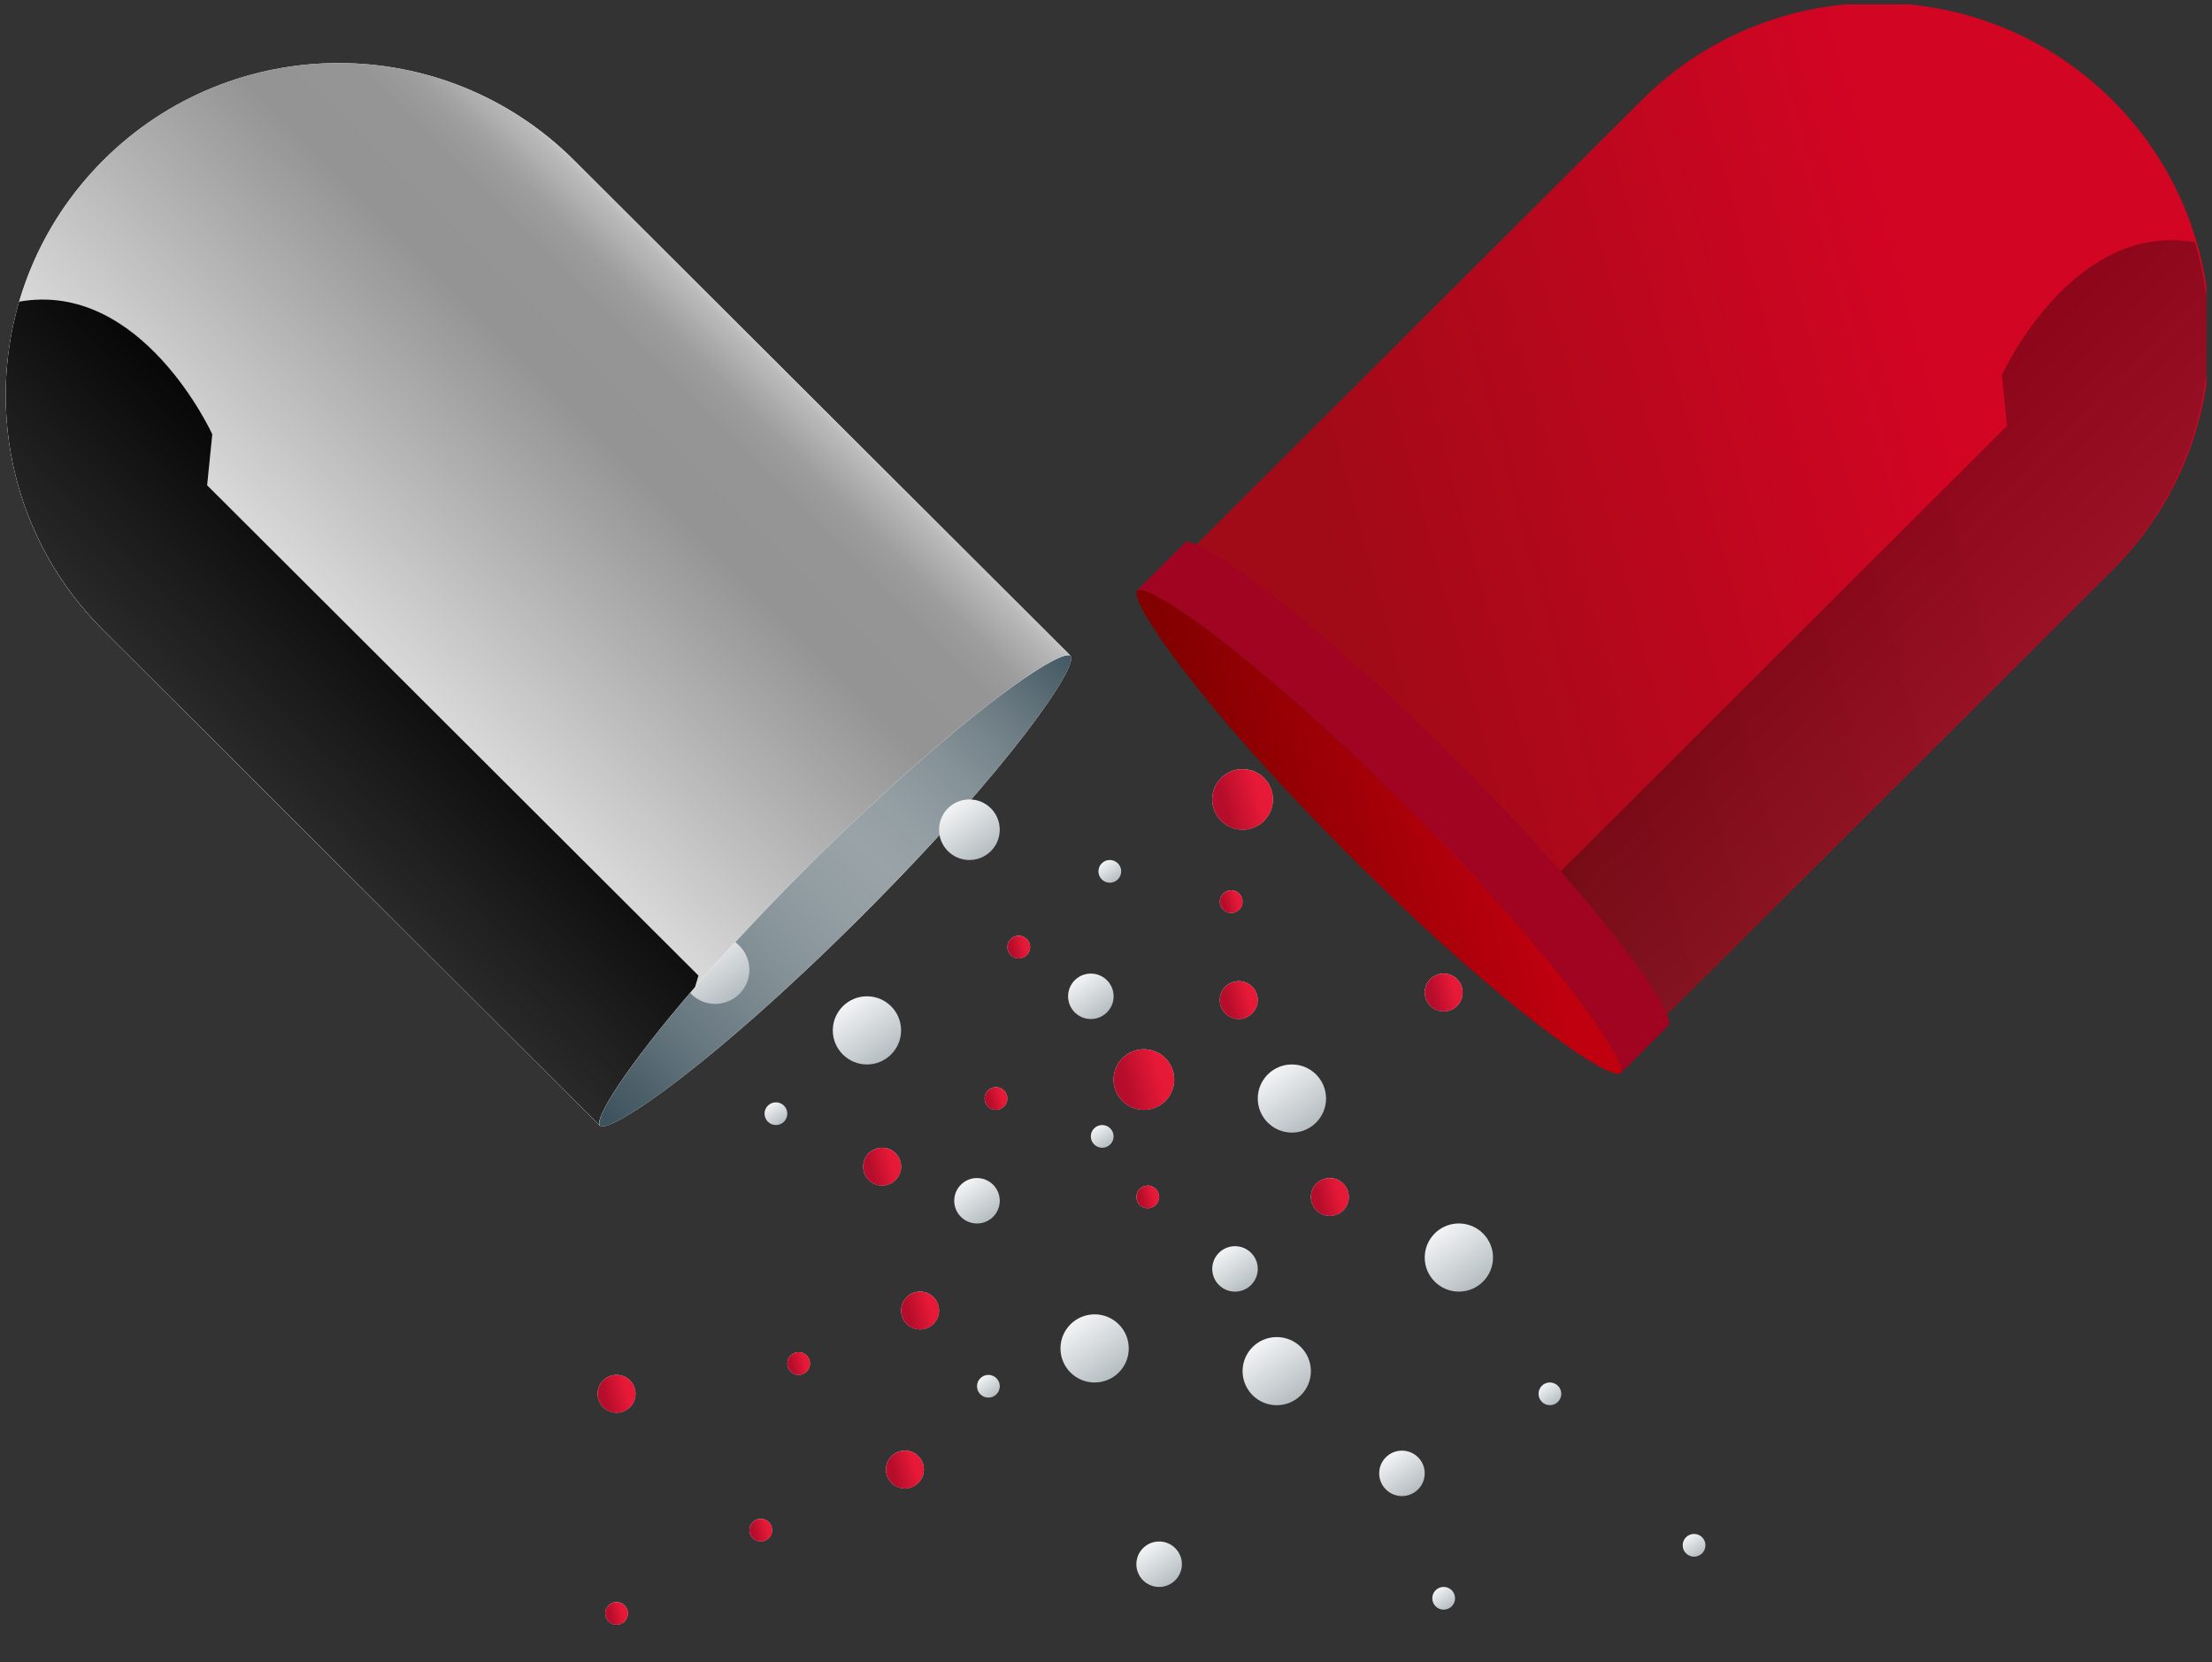 <svg width="193" height="145" viewBox="0 0 193 145" fill="none" xmlns="http://www.w3.org/2000/svg">
<rect x="0" y="0" width="193" height="145" fill="#333333" stroke="none"/>
<g clip-path="url(#clip0_1478_3819)">
<path style="mix-blend-mode:multiply" d="M52.335 98.2C51.58 97.447 57.347 88.721 70.403 75.669C70.476 75.596 70.542 75.523 70.615 75.457C70.687 75.385 70.76 75.312 70.826 75.246C83.909 62.226 92.655 56.466 93.41 57.219C94.164 57.979 88.332 66.791 75.13 79.969C61.922 93.147 53.09 98.966 52.328 98.207L52.335 98.2Z" fill="url(#paint0_linear_1478_3819)"/>
<path d="M52.335 98.2C51.58 97.447 57.347 88.721 70.403 75.669C70.476 75.596 70.542 75.523 70.615 75.457C70.687 75.385 70.76 75.312 70.826 75.246C83.909 62.226 92.655 56.466 93.41 57.219C94.164 57.979 88.332 66.791 75.13 79.969C61.922 93.147 53.09 98.966 52.328 98.207L52.335 98.2Z" fill="url(#paint1_linear_1478_3819)"/>
<ellipse cx="62.405" cy="84.599" rx="2.979" ry="2.972" fill="url(#paint2_linear_1478_3819)"/>
<path d="M70.834 75.239C70.761 75.312 70.688 75.378 70.622 75.451C70.549 75.523 70.476 75.596 70.41 75.669C57.361 88.721 51.587 97.447 52.342 98.2L9.01 54.974C-2.331 43.658 -2.331 25.308 9.01 13.986C20.351 2.671 38.743 2.671 50.091 13.986L93.417 57.213C92.662 56.46 83.916 62.22 70.834 75.239Z" fill="#ECF9FF"/>
<path style="mix-blend-mode:multiply" d="M93.415 57.213L50.083 13.986C38.742 2.671 20.349 2.671 9.008 13.986C5.44 17.547 2.997 21.801 1.672 26.312C-1.214 36.148 1.229 47.212 9.008 54.967L52.334 98.193C51.811 97.672 54.492 93.213 60.65 86.085C63.265 83.054 66.509 79.553 70.402 75.662L70.832 75.233C77.373 68.72 82.829 64.03 86.748 61.057C90.661 58.085 93.038 56.836 93.415 57.213Z" fill="url(#paint3_linear_1478_3819)"/>
<path style="mix-blend-mode:color-dodge" d="M52.334 98.2C51.811 97.678 54.492 93.22 60.65 86.092L60.941 85.102L18.072 42.331L18.522 37.885C18.522 37.885 12.391 24.423 1.672 26.313C-1.214 36.148 1.229 47.212 9.008 54.967L52.334 98.194V98.2Z" fill="url(#paint4_linear_1478_3819)"/>
<ellipse cx="126.957" cy="75.021" rx="2.648" ry="2.642" fill="url(#paint5_linear_1478_3819)"/>
<ellipse cx="126.957" cy="75.021" rx="2.648" ry="2.642" fill="url(#paint6_linear_1478_3819)"/>
<path d="M100.362 51.518L143.238 8.74C154.579 -2.575 172.971 -2.575 184.312 8.74C187.881 12.301 190.324 16.555 191.648 21.066C194.535 30.902 192.092 41.966 184.312 49.721L141.437 92.498C141.966 91.976 139.278 87.518 133.121 80.39C130.506 77.358 127.262 73.857 123.369 69.967L122.939 69.537C116.397 63.024 110.942 58.328 107.022 55.362C103.103 52.396 100.733 51.141 100.355 51.518H100.362Z" fill="url(#paint7_linear_1478_3819)"/>
<path style="mix-blend-mode:color-dodge" d="M140.857 93.019C141.38 92.497 138.699 88.038 132.542 80.911L132.251 79.92L175.12 37.149L174.669 32.704C174.669 32.704 180.8 19.242 191.519 21.131C194.406 30.967 191.963 42.031 184.183 49.786L140.857 93.012V93.019Z" fill="url(#paint8_linear_1478_3819)" fill-opacity="0.34"/>
<g clip-path="url(#clip1_1478_3819)">
<g style="mix-blend-mode:multiply">
<path d="M141.41 93.609C142.184 92.836 136.259 83.873 122.852 70.463C122.779 70.391 122.706 70.318 122.633 70.245C122.56 70.173 122.488 70.1 122.415 70.027C108.975 56.651 99.99 50.739 99.216 51.512C98.435 52.292 104.426 61.341 117.992 74.876C131.558 88.41 140.628 94.388 141.41 93.609Z" fill="url(#paint9_linear_1478_3819)"/>
</g>
<path d="M99.215 51.512L103.392 47.344C104.167 46.571 113.145 52.483 126.585 65.859L127.028 66.302C140.435 79.711 146.361 88.668 145.586 89.448L141.409 93.616C142.183 92.843 136.258 83.879 122.851 70.47L122.407 70.028C115.687 63.343 110.086 58.521 106.061 55.462C102.042 52.411 99.606 51.129 99.215 51.512Z" fill="#A10421"/>
</g>
<ellipse cx="84.582" cy="72.379" rx="2.648" ry="2.642" fill="url(#paint10_linear_1478_3819)"/>
<ellipse cx="108.418" cy="69.736" rx="2.648" ry="2.642" fill="url(#paint11_linear_1478_3819)"/>
<ellipse cx="108.418" cy="69.736" rx="2.648" ry="2.642" fill="url(#paint12_linear_1478_3819)"/>
<ellipse cx="99.808" cy="94.177" rx="2.648" ry="2.642" fill="url(#paint13_linear_1478_3819)"/>
<ellipse cx="99.808" cy="94.177" rx="2.648" ry="2.642" fill="url(#paint14_linear_1478_3819)"/>
<ellipse cx="125.964" cy="86.581" rx="1.655" ry="1.651" fill="url(#paint15_linear_1478_3819)"/>
<ellipse cx="125.964" cy="86.581" rx="1.655" ry="1.651" fill="url(#paint16_linear_1478_3819)"/>
<ellipse cx="108.085" cy="87.241" rx="1.655" ry="1.651" fill="url(#paint17_linear_1478_3819)"/>
<ellipse cx="108.085" cy="87.241" rx="1.655" ry="1.651" fill="url(#paint18_linear_1478_3819)"/>
<ellipse cx="116.03" cy="104.417" rx="1.655" ry="1.651" fill="url(#paint19_linear_1478_3819)"/>
<ellipse cx="116.03" cy="104.417" rx="1.655" ry="1.651" fill="url(#paint20_linear_1478_3819)"/>
<ellipse cx="76.968" cy="101.772" rx="1.655" ry="1.651" fill="url(#paint21_linear_1478_3819)"/>
<ellipse cx="76.968" cy="101.772" rx="1.655" ry="1.651" fill="url(#paint22_linear_1478_3819)"/>
<ellipse cx="86.899" cy="95.829" rx="0.993" ry="0.991" fill="url(#paint23_linear_1478_3819)"/>
<ellipse cx="86.899" cy="95.829" rx="0.993" ry="0.991" fill="url(#paint24_linear_1478_3819)"/>
<ellipse cx="107.423" cy="78.655" rx="0.993" ry="0.991" fill="url(#paint25_linear_1478_3819)"/>
<ellipse cx="107.423" cy="78.655" rx="0.993" ry="0.991" fill="url(#paint26_linear_1478_3819)"/>
<ellipse cx="100.142" cy="104.415" rx="0.993" ry="0.991" fill="url(#paint27_linear_1478_3819)"/>
<ellipse cx="100.142" cy="104.415" rx="0.993" ry="0.991" fill="url(#paint28_linear_1478_3819)"/>
<ellipse cx="66.376" cy="133.479" rx="0.993" ry="0.991" fill="url(#paint29_linear_1478_3819)"/>
<ellipse cx="66.376" cy="133.479" rx="0.993" ry="0.991" fill="url(#paint30_linear_1478_3819)"/>
<ellipse cx="53.798" cy="140.745" rx="0.993" ry="0.991" fill="url(#paint31_linear_1478_3819)"/>
<ellipse cx="53.798" cy="140.745" rx="0.993" ry="0.991" fill="url(#paint32_linear_1478_3819)"/>
<ellipse cx="88.888" cy="82.618" rx="0.993" ry="0.991" fill="url(#paint33_linear_1478_3819)"/>
<ellipse cx="88.888" cy="82.618" rx="0.993" ry="0.991" fill="url(#paint34_linear_1478_3819)"/>
<ellipse cx="69.684" cy="118.948" rx="0.993" ry="0.991" fill="url(#paint35_linear_1478_3819)"/>
<ellipse cx="69.684" cy="118.948" rx="0.993" ry="0.991" fill="url(#paint36_linear_1478_3819)"/>
<ellipse cx="80.28" cy="114.323" rx="1.655" ry="1.651" fill="url(#paint37_linear_1478_3819)"/>
<ellipse cx="80.28" cy="114.323" rx="1.655" ry="1.651" fill="url(#paint38_linear_1478_3819)"/>
<ellipse cx="78.956" cy="128.194" rx="1.655" ry="1.651" fill="url(#paint39_linear_1478_3819)"/>
<ellipse cx="78.956" cy="128.194" rx="1.655" ry="1.651" fill="url(#paint40_linear_1478_3819)"/>
<ellipse cx="53.796" cy="121.589" rx="1.655" ry="1.651" fill="url(#paint41_linear_1478_3819)"/>
<ellipse cx="53.796" cy="121.589" rx="1.655" ry="1.651" fill="url(#paint42_linear_1478_3819)"/>
<ellipse cx="75.643" cy="89.883" rx="2.979" ry="2.972" fill="url(#paint43_linear_1478_3819)"/>
<ellipse cx="112.721" cy="95.828" rx="2.979" ry="2.972" fill="url(#paint44_linear_1478_3819)"/>
<ellipse cx="95.507" cy="117.627" rx="2.979" ry="2.972" fill="url(#paint45_linear_1478_3819)"/>
<ellipse cx="111.397" cy="119.609" rx="2.979" ry="2.972" fill="url(#paint46_linear_1478_3819)"/>
<ellipse cx="127.288" cy="109.699" rx="2.979" ry="2.972" fill="url(#paint47_linear_1478_3819)"/>
<ellipse cx="95.178" cy="86.911" rx="1.986" ry="1.982" fill="url(#paint48_linear_1478_3819)"/>
<ellipse cx="96.169" cy="99.132" rx="0.993" ry="0.991" fill="url(#paint49_linear_1478_3819)"/>
<ellipse cx="125.962" cy="139.424" rx="0.993" ry="0.991" fill="url(#paint50_linear_1478_3819)"/>
<ellipse cx="96.833" cy="76.012" rx="0.993" ry="0.991" fill="url(#paint51_linear_1478_3819)"/>
<ellipse cx="67.7" cy="97.151" rx="0.993" ry="0.991" fill="url(#paint52_linear_1478_3819)"/>
<path d="M136.224 121.588C136.224 122.136 135.78 122.579 135.231 122.579C134.683 122.579 134.238 122.136 134.238 121.588C134.238 121.041 134.683 120.598 135.231 120.598C135.78 120.598 136.224 121.041 136.224 121.588Z" fill="url(#paint53_linear_1478_3819)"/>
<path d="M148.803 134.801C148.803 135.349 148.358 135.792 147.81 135.792C147.261 135.792 146.816 135.349 146.816 134.801C146.816 134.254 147.261 133.811 147.81 133.811C148.358 133.811 148.803 134.254 148.803 134.801Z" fill="url(#paint54_linear_1478_3819)"/>
<ellipse cx="86.239" cy="120.928" rx="0.993" ry="0.991" fill="url(#paint55_linear_1478_3819)"/>
<ellipse cx="122.322" cy="128.525" rx="1.986" ry="1.982" fill="url(#paint56_linear_1478_3819)"/>
<ellipse cx="85.244" cy="104.747" rx="1.986" ry="1.982" fill="url(#paint57_linear_1478_3819)"/>
<ellipse cx="107.756" cy="110.691" rx="1.986" ry="1.982" fill="url(#paint58_linear_1478_3819)"/>
<ellipse cx="101.135" cy="136.452" rx="1.986" ry="1.982" fill="url(#paint59_linear_1478_3819)"/>
</g>
<defs>
<linearGradient id="paint0_linear_1478_3819" x1="70.557" y1="75.387" x2="75.065" y2="79.904" gradientUnits="userSpaceOnUse">
<stop stop-color="#BABABA"/>
<stop offset="1" stop-color="white"/>
</linearGradient>
<linearGradient id="paint1_linear_1478_3819" x1="53.137" y1="97.4" x2="94.124" y2="56.32" gradientUnits="userSpaceOnUse">
<stop stop-color="#3D535E"/>
<stop offset="0.03" stop-color="#455A64"/>
<stop offset="0.18" stop-color="#697981"/>
<stop offset="0.33" stop-color="#839096"/>
<stop offset="0.46" stop-color="#939EA3"/>
<stop offset="0.56" stop-color="#99A3A8"/>
<stop offset="0.64" stop-color="#939EA3"/>
<stop offset="0.74" stop-color="#849197"/>
<stop offset="0.85" stop-color="#6C7B83"/>
<stop offset="0.96" stop-color="#495E68"/>
<stop offset="1" stop-color="#3D535E"/>
</linearGradient>
<linearGradient id="paint2_linear_1478_3819" x1="59.426" y1="81.627" x2="64.624" y2="89.069" gradientUnits="userSpaceOnUse">
<stop stop-color="white"/>
<stop offset="1" stop-color="#A1ABB0"/>
</linearGradient>
<linearGradient id="paint3_linear_1478_3819" x1="20.403" y1="66.339" x2="61.754" y2="24.894" gradientUnits="userSpaceOnUse">
<stop stop-color="white"/>
<stop offset="0.73" stop-color="#949494"/>
<stop offset="0.86" stop-color="#959595"/>
<stop offset="0.91" stop-color="#9D9D9D"/>
<stop offset="0.94" stop-color="#A9A9A9"/>
<stop offset="0.98" stop-color="#BABABA"/>
<stop offset="1" stop-color="#CFCFCF"/>
</linearGradient>
<linearGradient id="paint4_linear_1478_3819" x1="35.511" y1="53.77" x2="21.849" y2="67.464" gradientUnits="userSpaceOnUse">
<stop stop-color="#080808"/>
<stop offset="1" stop-color="#292929"/>
</linearGradient>
<linearGradient id="paint5_linear_1478_3819" x1="124.309" y1="72.379" x2="128.929" y2="78.994" gradientUnits="userSpaceOnUse">
<stop stop-color="white"/>
<stop offset="1" stop-color="#A1ABB0"/>
</linearGradient>
<linearGradient id="paint6_linear_1478_3819" x1="127.63" y1="72.089" x2="124.627" y2="72.906" gradientUnits="userSpaceOnUse">
<stop stop-color="#E61937"/>
<stop offset="1" stop-color="#B50D2B"/>
</linearGradient>
<linearGradient id="paint7_linear_1478_3819" x1="158.342" y1="-4.81" x2="105.915" y2="9.457" gradientUnits="userSpaceOnUse">
<stop stop-color="#D20523"/>
<stop offset="1" stop-color="#A10A17"/>
</linearGradient>
<linearGradient id="paint8_linear_1478_3819" x1="157.681" y1="48.589" x2="171.343" y2="62.282" gradientUnits="userSpaceOnUse">
<stop stop-color="#080808"/>
<stop offset="1" stop-color="#292929"/>
</linearGradient>
<linearGradient id="paint9_linear_1478_3819" x1="125.693" y1="49.127" x2="101.693" y2="55.657" gradientUnits="userSpaceOnUse">
<stop stop-color="#BE000F"/>
<stop offset="1" stop-color="#830000"/>
</linearGradient>
<linearGradient id="paint10_linear_1478_3819" x1="81.934" y1="69.736" x2="86.554" y2="76.352" gradientUnits="userSpaceOnUse">
<stop stop-color="white"/>
<stop offset="1" stop-color="#A1ABB0"/>
</linearGradient>
<linearGradient id="paint11_linear_1478_3819" x1="105.77" y1="67.094" x2="110.39" y2="73.709" gradientUnits="userSpaceOnUse">
<stop stop-color="white"/>
<stop offset="1" stop-color="#A1ABB0"/>
</linearGradient>
<linearGradient id="paint12_linear_1478_3819" x1="109.091" y1="66.804" x2="106.088" y2="67.621" gradientUnits="userSpaceOnUse">
<stop stop-color="#E61937"/>
<stop offset="1" stop-color="#B50D2B"/>
</linearGradient>
<linearGradient id="paint13_linear_1478_3819" x1="97.16" y1="91.535" x2="101.78" y2="98.151" gradientUnits="userSpaceOnUse">
<stop stop-color="white"/>
<stop offset="1" stop-color="#A1ABB0"/>
</linearGradient>
<linearGradient id="paint14_linear_1478_3819" x1="100.482" y1="91.245" x2="97.479" y2="92.062" gradientUnits="userSpaceOnUse">
<stop stop-color="#E61937"/>
<stop offset="1" stop-color="#B50D2B"/>
</linearGradient>
<linearGradient id="paint15_linear_1478_3819" x1="124.309" y1="84.93" x2="127.196" y2="89.064" gradientUnits="userSpaceOnUse">
<stop stop-color="white"/>
<stop offset="1" stop-color="#A1ABB0"/>
</linearGradient>
<linearGradient id="paint16_linear_1478_3819" x1="126.385" y1="84.748" x2="124.508" y2="85.259" gradientUnits="userSpaceOnUse">
<stop stop-color="#E61937"/>
<stop offset="1" stop-color="#B50D2B"/>
</linearGradient>
<linearGradient id="paint17_linear_1478_3819" x1="106.43" y1="85.59" x2="109.317" y2="89.725" gradientUnits="userSpaceOnUse">
<stop stop-color="white"/>
<stop offset="1" stop-color="#A1ABB0"/>
</linearGradient>
<linearGradient id="paint18_linear_1478_3819" x1="108.506" y1="85.409" x2="106.629" y2="85.919" gradientUnits="userSpaceOnUse">
<stop stop-color="#E61937"/>
<stop offset="1" stop-color="#B50D2B"/>
</linearGradient>
<linearGradient id="paint19_linear_1478_3819" x1="114.375" y1="102.766" x2="117.263" y2="106.9" gradientUnits="userSpaceOnUse">
<stop stop-color="white"/>
<stop offset="1" stop-color="#A1ABB0"/>
</linearGradient>
<linearGradient id="paint20_linear_1478_3819" x1="116.451" y1="102.584" x2="114.574" y2="103.095" gradientUnits="userSpaceOnUse">
<stop stop-color="#E61937"/>
<stop offset="1" stop-color="#B50D2B"/>
</linearGradient>
<linearGradient id="paint21_linear_1478_3819" x1="75.312" y1="100.121" x2="78.2" y2="104.256" gradientUnits="userSpaceOnUse">
<stop stop-color="white"/>
<stop offset="1" stop-color="#A1ABB0"/>
</linearGradient>
<linearGradient id="paint22_linear_1478_3819" x1="77.388" y1="99.94" x2="75.511" y2="100.451" gradientUnits="userSpaceOnUse">
<stop stop-color="#E61937"/>
<stop offset="1" stop-color="#B50D2B"/>
</linearGradient>
<linearGradient id="paint23_linear_1478_3819" x1="85.906" y1="94.838" x2="87.639" y2="97.319" gradientUnits="userSpaceOnUse">
<stop stop-color="white"/>
<stop offset="1" stop-color="#A1ABB0"/>
</linearGradient>
<linearGradient id="paint24_linear_1478_3819" x1="87.152" y1="94.729" x2="86.026" y2="95.035" gradientUnits="userSpaceOnUse">
<stop stop-color="#E61937"/>
<stop offset="1" stop-color="#B50D2B"/>
</linearGradient>
<linearGradient id="paint25_linear_1478_3819" x1="106.43" y1="77.664" x2="108.162" y2="80.145" gradientUnits="userSpaceOnUse">
<stop stop-color="white"/>
<stop offset="1" stop-color="#A1ABB0"/>
</linearGradient>
<linearGradient id="paint26_linear_1478_3819" x1="107.675" y1="77.555" x2="106.549" y2="77.862" gradientUnits="userSpaceOnUse">
<stop stop-color="#E61937"/>
<stop offset="1" stop-color="#B50D2B"/>
</linearGradient>
<linearGradient id="paint27_linear_1478_3819" x1="99.148" y1="103.424" x2="100.881" y2="105.905" gradientUnits="userSpaceOnUse">
<stop stop-color="white"/>
<stop offset="1" stop-color="#A1ABB0"/>
</linearGradient>
<linearGradient id="paint28_linear_1478_3819" x1="100.394" y1="103.315" x2="99.268" y2="103.621" gradientUnits="userSpaceOnUse">
<stop stop-color="#E61937"/>
<stop offset="1" stop-color="#B50D2B"/>
</linearGradient>
<linearGradient id="paint29_linear_1478_3819" x1="65.383" y1="132.488" x2="67.115" y2="134.969" gradientUnits="userSpaceOnUse">
<stop stop-color="white"/>
<stop offset="1" stop-color="#A1ABB0"/>
</linearGradient>
<linearGradient id="paint30_linear_1478_3819" x1="66.628" y1="132.379" x2="65.502" y2="132.686" gradientUnits="userSpaceOnUse">
<stop stop-color="#E61937"/>
<stop offset="1" stop-color="#B50D2B"/>
</linearGradient>
<linearGradient id="paint31_linear_1478_3819" x1="52.805" y1="139.754" x2="54.537" y2="142.235" gradientUnits="userSpaceOnUse">
<stop stop-color="white"/>
<stop offset="1" stop-color="#A1ABB0"/>
</linearGradient>
<linearGradient id="paint32_linear_1478_3819" x1="54.05" y1="139.645" x2="52.924" y2="139.952" gradientUnits="userSpaceOnUse">
<stop stop-color="#E61937"/>
<stop offset="1" stop-color="#B50D2B"/>
</linearGradient>
<linearGradient id="paint33_linear_1478_3819" x1="87.894" y1="81.627" x2="89.627" y2="84.108" gradientUnits="userSpaceOnUse">
<stop stop-color="white"/>
<stop offset="1" stop-color="#A1ABB0"/>
</linearGradient>
<linearGradient id="paint34_linear_1478_3819" x1="89.14" y1="81.518" x2="88.014" y2="81.825" gradientUnits="userSpaceOnUse">
<stop stop-color="#E61937"/>
<stop offset="1" stop-color="#B50D2B"/>
</linearGradient>
<linearGradient id="paint35_linear_1478_3819" x1="68.691" y1="117.957" x2="70.424" y2="120.438" gradientUnits="userSpaceOnUse">
<stop stop-color="white"/>
<stop offset="1" stop-color="#A1ABB0"/>
</linearGradient>
<linearGradient id="paint36_linear_1478_3819" x1="69.937" y1="117.848" x2="68.811" y2="118.155" gradientUnits="userSpaceOnUse">
<stop stop-color="#E61937"/>
<stop offset="1" stop-color="#B50D2B"/>
</linearGradient>
<linearGradient id="paint37_linear_1478_3819" x1="78.625" y1="112.672" x2="81.513" y2="116.807" gradientUnits="userSpaceOnUse">
<stop stop-color="white"/>
<stop offset="1" stop-color="#A1ABB0"/>
</linearGradient>
<linearGradient id="paint38_linear_1478_3819" x1="80.701" y1="112.491" x2="78.824" y2="113.001" gradientUnits="userSpaceOnUse">
<stop stop-color="#E61937"/>
<stop offset="1" stop-color="#B50D2B"/>
</linearGradient>
<linearGradient id="paint39_linear_1478_3819" x1="77.301" y1="126.543" x2="80.188" y2="130.678" gradientUnits="userSpaceOnUse">
<stop stop-color="white"/>
<stop offset="1" stop-color="#A1ABB0"/>
</linearGradient>
<linearGradient id="paint40_linear_1478_3819" x1="79.377" y1="126.362" x2="77.5" y2="126.872" gradientUnits="userSpaceOnUse">
<stop stop-color="#E61937"/>
<stop offset="1" stop-color="#B50D2B"/>
</linearGradient>
<linearGradient id="paint41_linear_1478_3819" x1="52.141" y1="119.938" x2="55.028" y2="124.072" gradientUnits="userSpaceOnUse">
<stop stop-color="white"/>
<stop offset="1" stop-color="#A1ABB0"/>
</linearGradient>
<linearGradient id="paint42_linear_1478_3819" x1="54.217" y1="119.756" x2="52.34" y2="120.267" gradientUnits="userSpaceOnUse">
<stop stop-color="#E61937"/>
<stop offset="1" stop-color="#B50D2B"/>
</linearGradient>
<linearGradient id="paint43_linear_1478_3819" x1="72.664" y1="86.91" x2="77.862" y2="94.353" gradientUnits="userSpaceOnUse">
<stop stop-color="white"/>
<stop offset="1" stop-color="#A1ABB0"/>
</linearGradient>
<linearGradient id="paint44_linear_1478_3819" x1="109.742" y1="92.856" x2="114.94" y2="100.298" gradientUnits="userSpaceOnUse">
<stop stop-color="white"/>
<stop offset="1" stop-color="#A1ABB0"/>
</linearGradient>
<linearGradient id="paint45_linear_1478_3819" x1="92.527" y1="114.654" x2="97.725" y2="122.097" gradientUnits="userSpaceOnUse">
<stop stop-color="white"/>
<stop offset="1" stop-color="#A1ABB0"/>
</linearGradient>
<linearGradient id="paint46_linear_1478_3819" x1="108.418" y1="116.637" x2="113.616" y2="124.079" gradientUnits="userSpaceOnUse">
<stop stop-color="white"/>
<stop offset="1" stop-color="#A1ABB0"/>
</linearGradient>
<linearGradient id="paint47_linear_1478_3819" x1="124.309" y1="106.727" x2="129.506" y2="114.169" gradientUnits="userSpaceOnUse">
<stop stop-color="white"/>
<stop offset="1" stop-color="#A1ABB0"/>
</linearGradient>
<linearGradient id="paint48_linear_1478_3819" x1="93.191" y1="84.93" x2="96.657" y2="89.891" gradientUnits="userSpaceOnUse">
<stop stop-color="white"/>
<stop offset="1" stop-color="#A1ABB0"/>
</linearGradient>
<linearGradient id="paint49_linear_1478_3819" x1="95.176" y1="98.141" x2="96.908" y2="100.621" gradientUnits="userSpaceOnUse">
<stop stop-color="white"/>
<stop offset="1" stop-color="#A1ABB0"/>
</linearGradient>
<linearGradient id="paint50_linear_1478_3819" x1="124.969" y1="138.434" x2="126.701" y2="140.914" gradientUnits="userSpaceOnUse">
<stop stop-color="white"/>
<stop offset="1" stop-color="#A1ABB0"/>
</linearGradient>
<linearGradient id="paint51_linear_1478_3819" x1="95.84" y1="75.022" x2="97.572" y2="77.502" gradientUnits="userSpaceOnUse">
<stop stop-color="white"/>
<stop offset="1" stop-color="#A1ABB0"/>
</linearGradient>
<linearGradient id="paint52_linear_1478_3819" x1="66.707" y1="96.16" x2="68.44" y2="98.641" gradientUnits="userSpaceOnUse">
<stop stop-color="white"/>
<stop offset="1" stop-color="#A1ABB0"/>
</linearGradient>
<linearGradient id="paint53_linear_1478_3819" x1="134.238" y1="120.598" x2="135.971" y2="123.078" gradientUnits="userSpaceOnUse">
<stop stop-color="white"/>
<stop offset="1" stop-color="#A1ABB0"/>
</linearGradient>
<linearGradient id="paint54_linear_1478_3819" x1="146.816" y1="133.811" x2="148.549" y2="136.291" gradientUnits="userSpaceOnUse">
<stop stop-color="white"/>
<stop offset="1" stop-color="#A1ABB0"/>
</linearGradient>
<linearGradient id="paint55_linear_1478_3819" x1="85.246" y1="119.938" x2="86.979" y2="122.418" gradientUnits="userSpaceOnUse">
<stop stop-color="white"/>
<stop offset="1" stop-color="#A1ABB0"/>
</linearGradient>
<linearGradient id="paint56_linear_1478_3819" x1="120.336" y1="126.543" x2="123.801" y2="131.505" gradientUnits="userSpaceOnUse">
<stop stop-color="white"/>
<stop offset="1" stop-color="#A1ABB0"/>
</linearGradient>
<linearGradient id="paint57_linear_1478_3819" x1="83.258" y1="102.766" x2="86.723" y2="107.727" gradientUnits="userSpaceOnUse">
<stop stop-color="white"/>
<stop offset="1" stop-color="#A1ABB0"/>
</linearGradient>
<linearGradient id="paint58_linear_1478_3819" x1="105.77" y1="108.709" x2="109.235" y2="113.671" gradientUnits="userSpaceOnUse">
<stop stop-color="white"/>
<stop offset="1" stop-color="#A1ABB0"/>
</linearGradient>
<linearGradient id="paint59_linear_1478_3819" x1="99.148" y1="134.471" x2="102.614" y2="139.432" gradientUnits="userSpaceOnUse">
<stop stop-color="white"/>
<stop offset="1" stop-color="#A1ABB0"/>
</linearGradient>
<clipPath id="clip0_1478_3819">
<rect width="192" height="144" fill="white" transform="translate(0.5 0.379)"/>
</clipPath>
<clipPath id="clip1_1478_3819">
<rect width="46.504" height="46.397" fill="white" transform="translate(99.148 47.277)"/>
</clipPath>
</defs>
</svg>
